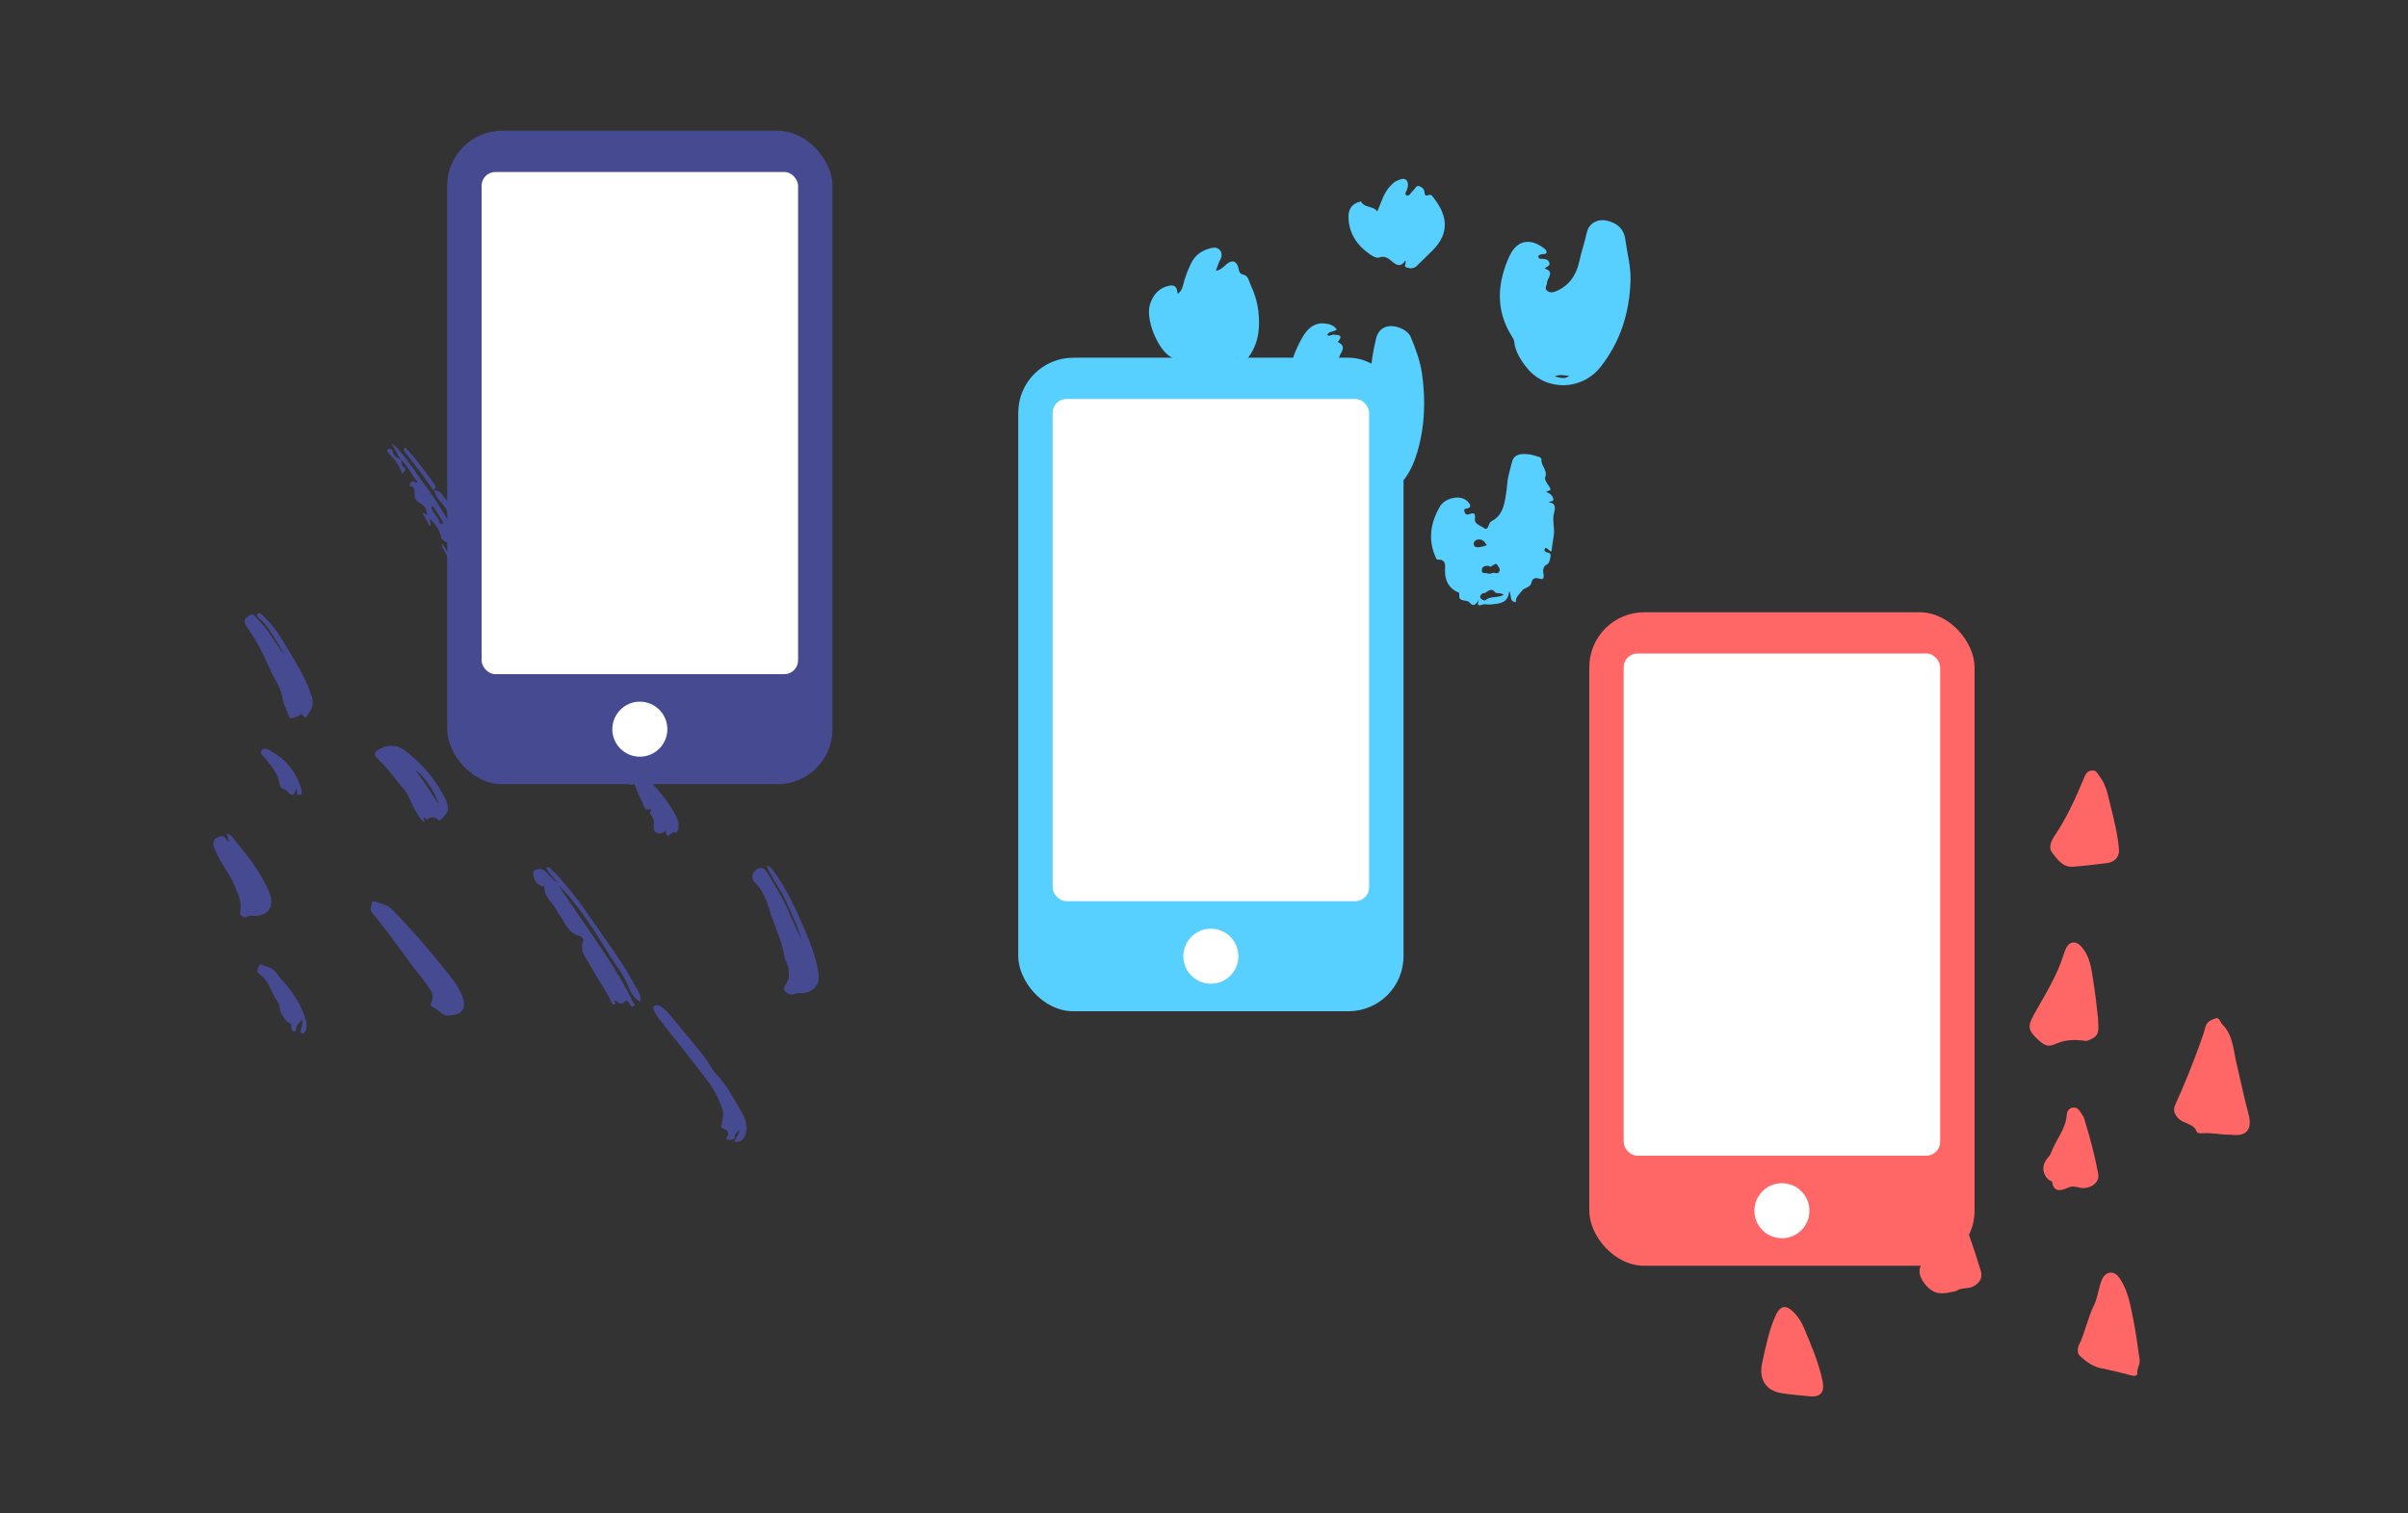 <svg xmlns="http://www.w3.org/2000/svg" width="350" height="220" viewBox="0 0 350 220">
    <rect x="0" y="0" width="350" height="220" fill="#333333" stroke="none"/>
    <g fill="none" fill-rule="evenodd">
        <g>
            <g>
                <g>
                    <g transform="translate(-165 -2783) translate(165 2783) translate(31 19)">
                        <path fill="#57CFFF" d="M150.737 61.287c.18.065.462.28.447.393-.087.659.095 1.274.309 1.883l.186.521c.244.696.444 1.4.248 2.168-.161.632-.25 1.285-.35 1.93-.282 1.796.699 3.12 2.55 3.321 1.801.195 3.383-.353 4.494-1.822.916-1.21 1.573-2.578 1.924-4.07.292-1.24 1.272-1.905 2.54-1.717 2.105.314 2.629.877 2.855 3.063.014.136.007.306.085.398 1.109 1.323.77 2.942.968 4.816.104 3.495-.904 7.004-3.261 10.087-.98 1.282-2.314 2.084-3.874 2.431-2.68.597-5.289.347-7.785-.856-1.451-.699-2.378-1.89-3.326-3.147-1.762-2.338-2.632-5.04-3.363-7.771-.837-3.124-.246-6.136 1.2-9.042.496-.999.836-2.004 1.867-2.602.784-.455 1.533-.258 2.286.016zm4.394 22.386c1.086.55 2.936.49 3.816-.082-1.269-.07-2.479-.162-3.816.082zm35.814-36.659c.597.034 1.188.242 1.77.41.142.042.353.248.34.355-.112.93.967 1.594.525 2.639-.112.263.246.789.479 1.13.443.65.46.67-.358.944.537.23.99.512 1.072 1.062.064.426-.429.207-.666.486 1.136.027.91 1.036.79 1.455-.317 1.104.086 2.16-.042 3.238-.084.71-.246 1.427-.304 2.144-.06.744-.553-.281-.936-.227-.2.221-.186.453.071.585.044.023.094.04.146.057l.24.069c.18.057.331.139.31.358-.046.457-.176 1.157-.47 1.287-.795.35-.61 1.145-.562 1.513.105.795-.254.697-.672.578-.604-.173-.967.022-1.088.614-.155.756-.995.631-1.37 1.163-.369.522-.946.89-.895 1.67-1.038-.125-.559-1.05-.97-1.61-.147 1.832-1.487 1.8-2.7 1.937-.403.045-.86-.111-1.214.028-.743.29-.689-.072-.5-.756-.415.815-.797 1.093-1.38.415-.211-.246-.561-.208-.86-.276-.552-.125-.62-.255-.604-.972.004-.202-.123-.181-.246-.238-1.265-.585-1.814-1.655-1.824-3.057-.004-.667.266-1.731-1.038-1.661-.18.009-.215-.13-.273-.253-1.198-2.574-.808-5.049.539-7.416.622-1.093 2.212-1.636 3.422-1.207.395.14.82.521.988.902.167.377-.254.528-.637.578-.298.038-.206.297-.143.495.107.332.329.418.643.301.764-.286.936-.158.846.756-.065.67.88.937 1.409 1.3.358.246.55-.281.655-.584.076-.219.195-.382.368-.471 1.534-.794 1.816-2.253 2.053-3.716l.064-.399c.122-.746.14-1.55.283-2.255.145-.716.37-1.466.554-2.204.297-1.182 1.26-1.22 2.185-1.167zm-6.399 20.223c-.104-.012-.502.376-.388.646.117.275.623.488.77.36.756-.654 1.783-.267 2.625-.775-.393-.374-1.04-.111-1.24-.368-.703-.893-1.175.207-1.767.137zm-57.79-27.177c1.912.31 2.683 2.725 2.669 4.172-.007.67-.546 1.007-.863 1.4-.937 1.158-1.391 2.504-1.78 3.877l-.312 1.125c-.105.375-.214.748-.334 1.117-.14.43.145.548.463.62 2.062.464 3.935.328 5.337-1.623.744-1.033 1.548-2.013 2.04-3.217.234-.573.245-1.098.04-1.708-.031-.09-.065-.183-.1-.277l-.067-.19c-.207-.605-.313-1.227.657-1.54.25-.081.2-.303.082-.514-.514-.925-.217-1.827.751-2.315 1.961-.988 5.009.818 5.198 3.075.02.238.034.513.156.697 1.361 2.056 1.094 4.454 1.302 5.909.097 4.807-1.298 8.345-3.188 11.667-1.324 2.33-3.487 3.494-6.095 3.632-2.222.118-4.41-.061-6.528-.897-1.598-.63-2.656-1.845-3.54-3.249-.19-.301-.383-.601-.577-.901l-.387-.6c-1.352-2.106-2.62-4.261-2.674-6.942-.084-4.144.74-8.042 3.379-11.314 1.117-1.385 2.444-2.315 4.37-2.004zm3.947 24.9c1.421.345 2.766.13 4.04-.631-1.398-.176-2.704.337-4.04.63zm55.308-1.801c-.199.106-.345.367-.652.09-.418-.006-.904.008-.971.584-.08.678.538.372.844.52.38.183.717-.18 1.032-.07.343.12.552.02.676-.236.18-.371-.158-.64-.309-.918-.16-.293-.427-.074-.62.03zm-2.617-3.527c-.257.25-.253.574-.03.807.215.223 1.075.084 1.743-.181l.052-.023-.044-.012c-.074-.033-.138-.116-.203-.245-.285-.561-1.098-.752-1.518-.346zm-21.786-31.61c.647.074 1.25.267 1.697.869-.474.412-1.131.208-1.411.798.37.284.708-.111 1.03-.04.072.015.156.024.243.032l.132.013c.42.041.82.125.267.86-.054.072-.18.144-.027.22 1.26.626.317 1.432.118 2.113-.206.713-.523 1.395-.54 2.15-.023 1.057-.033 2.113-.019 3.169.017 1.296.217 1.462 1.494 1.34 2.203-.21 3.749-1.808 3.696-4.028-.044-1.82.315-3.563.723-5.3.21-.896.768-1.613 1.757-1.784 1.164-.202 2.854.519 3.287 1.559.73 1.75 1.388 3.558 1.647 5.438.51 3.712.405 7.414-.629 11.052-.404 1.42-.955 2.805-1.807 3.978-1.122 1.541-2.807 2.235-4.686 2.432-2.374.25-4.662.172-6.647-1.458-.434-.357-.709-.823-1.005-1.235-1.95-2.714-4.284-5.264-4.747-8.761-.532-4.028.085-7.892 2.148-11.44.715-1.232 1.694-2.156 3.279-1.977zm4.662 23.901c1.124.142 2.244.268 3.272-.393-1.13-.178-2.232-.097-3.272.393zm36.262-38.855c1.543.35 2.508 1.197 2.722 2.831.254 1.943.8 3.819.742 5.836-.135 4.69-1.456 8.904-4.353 12.599-2.703 3.446-7.883 3.596-10.665.19-.902-1.105-1.739-2.373-1.902-3.913-.027-.254-.196-.505-.339-.733-2.377-3.79-2.131-7.7-.37-11.587 1.206-2.66 3.28-2.531 4.965-1.264.21.158.502.348.454.65-.063.39-.45.196-.686.277l-.07.022-.144.04c-.167.05-.311.121-.284.346.04.336.356.236.584.26.414.043.848.07 1.008.56.171.53-.426.53-.67.86.993.31.842.799.608 1.292l-.08.165c-.105.219-.204.435-.202.633.002.34-.39.726-.02 1.087.362.352.818.325 1.26.147 1.97-.794 3.036-2.393 3.452-4.357.305-1.444.808-2.823 1.114-4.261.274-1.29 1.584-1.974 2.876-1.68zm-56.182 4.34c.294.4.269.883.002 1.366-.246.445-.386.954-.638 1.607.762-.148 1.135-.617 1.563-.978.83-.7 1.508-.477 1.754.65.107.488.133.76.775.896.633.134.774 1.07 1.062 1.68.885 1.88 1.225 3.9 1.11 5.976-.153 2.77-1.483 4.848-3.67 6.392-1.003.708-2.034 1.125-3.298.971-.601-.073-.948-.471-1.412-.71-1.594-.82-3.241-1.53-4.73-2.574-1.601-1.123-3.465-5.327-2.684-7.556.5-1.43 1.344-2.29 2.746-2.592.806-.174 1.175.172 1.234 1.194.433-.316.643-.682.763-1.173.28-1.15.694-2.25 1.216-3.314.619-1.262 1.647-1.88 2.913-2.188.497-.122.992-.057 1.294.354zm48.623 18.303c.72.178 1.438.469 2.102-.07-.71-.072-1.419-.254-2.102.07zm-46.06-2.702c-.82.385-1.397.82-1.741 1.532.562-.452 1.504-.452 1.742-1.532zm24.459-25.864c.372.305.31.95.121 1.473-.091.252-.43.598-.041.784.328.156.516-.248.726-.456.121-.12.211-.27.338-.382.055-.048.103-.11.15-.174l.095-.127c.129-.167.278-.3.552-.196.356.134.67.377.723.793.048.385.045.743.675.482.321-.132.546.263.72.487 1.921 2.47 2.32 5.025-.178 7.541-.764.77-1.55 1.52-2.323 2.28-.425.418-.942.412-1.458.238-.583-.196.045-.645-.215-1.005-.592.905-1.162.785-1.92.132-.47-.404-1.033-.91-1.916-.571-.326.124-.945-.22-1.325-.485-1.904-1.332-3.05-3.094-3.095-5.388-.018-.91.296-1.716 1.264-2.126.185-.078.56-.169.574-.138.444.949 1.738.57 2.344 1.42.651-1.405.947-2.855 2.097-3.88.176-.156.33-.36.538-.456.496-.228 1.125-.597 1.554-.246z"/>
                        <path fill="#464A91" d="M23.855 127.22c.25.201.222.459.082.708-.207.37-.393.76-.653 1.092-2.4 3.062-4.864 6.075-7.196 9.188-.908 1.213-1.618 2.607-2.107 4.063-.225.673.017 1.411.093 2.119.02.192.288.454-.05.599-.653.278-1.199.553-.625 1.406.13.194-.166.296-.373.3-.369.01-.793.004-.837-.457-.04-.422-.278-.637-.637-.941-.012.737.607 1.096.693 1.684-.906.124-1.476-.369-1.674-1.384-.215-1.103.128-2.119.662-2.998.175-.288.346-.578.515-.87l.505-.873c.761-1.31 1.554-2.603 2.654-3.721.62-.632 1.05-1.655 1.655-2.42 1.722-2.18 3.52-4.3 5.296-6.438.357-.43.78-.79 1.268-1.07.25-.143.496-.176.729.012zm57.703-5.264c.048.173-.078.507-.23.607-1.477.97-1.715 2.777-2.716 4.077-.33.428-.18 1.297-.606 1.865-.336.45-.518 1.01-1.144 1.225-.361.123-.088.59-.251.868-.084.143-.135.314-.314.337-.177.023-.401-.13-.37-.243.216-.767-.685-.962-.78-1.561-.2.55-.045 1.048.13 1.526.093.251.162.442-.138.546-.273.096-.441-.097-.538-.307-.248-.535-.187-1.13-.04-1.64.56-1.945 1.612-3.633 2.908-5.172.384-.457.84-.87 1.141-1.377.548-.92 1.48-1.183 2.368-1.474.415-.137.494.422.58.723zm-16.608-9.783c-.049.494.445.942 0 1.471-1.984 2.36-3.755 4.888-5.59 7.365-.808 1.092-1.703 2.122-2.483 3.235-.526.752-1.065 1.565-.53 2.579.063.12.03.438-.026.457-.912.305-1.463 1.28-2.237 1.352-2.309-.005-3.004-1.02-2.223-2.943.61-1.504 1.65-2.743 2.652-3.985 2.342-2.897 4.779-5.712 7.373-8.39.635-.654 1.405-.889 2.196-1.132.276-.084.892-.251.868-.01zm-25.368-5.068c-.281.941-1.18 1.435-1.582 2.252.496-.47 1.057-.89 1.472-1.423.484-.622 1.024-.759 1.707-.488.406.162.32.59.28.862-.1.702-.514 1.242-1.19 1.492-.16.06-.404-.063-.404.23.004 1.433-1.247 2.195-1.784 3.343-.165.352-.472.686-.689 1.047-.632 1.053-1.149 2.197-2.488 2.6-.312.094-.807.375-.638.851.514 1.453-.5 2.423-1.074 3.5-.945 1.77-2.143 3.396-3.02 5.21-.098.204-.16.494-.443.423-.355-.088.115-.405-.131-.591-.442.236-.83.875-1.447.122-.22-.27-.543.185-.702.47-.12.218-.252.422-.524.263-.218-.13-.166-.262-.08-.388l.066-.094c.021-.03.041-.061.056-.09 1.579-3.233 3.529-6.239 5.553-9.2l5.346-7.823c-1.296 1.148-2.343 2.532-3.358 3.91-1.396 1.895-2.66 3.896-3.876 5.915-1.029 1.71-2.342 3.245-3.064 5.15-.293.772-.779 1.477-1.627 2.005-.2-1.164.538-1.91.963-2.73 1.12-2.16 2.535-4.14 3.927-6.128 2.51-3.586 4.87-7.293 7.998-10.4.18-.178.322-.422.753-.29zm-31.979-.316c-.807 1.996-2.127 3.523-2.897 5.33-.777 1.828-1.719 3.589-2.207 5.539.708-1.564 1.412-3.129 2.124-4.69.614-1.344 1.351-2.616 2.111-3.877l.765-1.26c.512-.842 1.087-.799 1.663-.335.563.454.68 1.217.15 1.75-1.08 1.084-1.687 2.47-2.082 3.83-.686 2.37-1.893 4.568-2.257 7.043-.084.57-.495 1.057-.58 1.693-.094.715-.131 1.327.222 1.993.204.388.709.897.26 1.329-.366.353-.903.612-1.514.29-.234-.122-.574-.042-.865-.052-1.705-.058-2.711-1.174-2.457-2.9.34-2.317 1.207-4.483 2.121-6.622 1.199-2.804 2.501-5.553 4.275-8.05.262-.368.48-.775 1.168-1.01zm78.438-4.629l-.363 1.242c.22-.17.353-.223.394-.315.327-.751.928-.557 1.401-.314.507.26.639.847.436 1.353-.33.827-.713 1.645-1.18 2.4-.644 1.043-1.372 2.051-1.81 3.19-.46 1.19-1.127 2.347-.842 3.746.136.66-.413 1.048-1.014.777-.326-.147-.62-.13-.942-.114-2.043.103-3.098-1.353-2.304-3.313 1.119-2.762 2.925-5.097 4.806-7.368.36-.434.607-1.011 1.418-1.284zm-56.99-9.655c.194.41-.02.452-.353.343-.044.733-.522 1.24-.913 1.798-.173.245-.285.541-.607.356-.212-.15-.33-.179-.423.047-.336.822-.617 1.679-1.056 2.443-.266.461-.208 1.413-1.226 1.135-.162-.044-.128.161-.055.277.171.27.065.47-.12.697-.318.388-.405.82-.323 1.351.153.983-.528 1.463-1.423 1.06-.108-.05-.299-.213-.308-.146-.229 1.602-1.093-.522-1.446.254-.265-.22-.389-.502-.42-.85-.068-.796.256-1.47.624-2.13 1.393-2.505 3.39-4.505 5.436-6.45.493-.47 1.236-.495 1.875-.684.375-.11.596.201.738.5zm34.917-2.553c.692.372.688.82.113 1.376-.605.586-1.18 1.208-1.722 1.854-.625.745-1.148 1.562-1.837 2.271-.903.93-1.215 2.25-1.872 3.356-.363.61-.683 1.229-1.253 1.654-.122.035-.088-.095-.038-.244l.035-.1c.079-.23.122-.423-.397-.015-.025.02-.073.05-.085.04-.61-.475-1.148-.449-1.707.133-.147.153-1.285-1.128-1.31-1.507-.036-.57.108-1.112.358-1.612 1.412-2.824 3.399-5.171 5.909-7.07 1.229-.93 2.519-.83 3.806-.136zm-5.3 2.918c-1.387 1.045-3.06 3.47-3.41 5.014 1.093-1.699 2.194-3.395 3.41-5.014zm22.323-2.758c.214.343.008.583-.21.802l-.128.13-.06.064c-1.03 1.172-2.006 2.368-2.263 3.982-.064.406-.391.552-.725.69-.117.047-.234.126-.316.22-.654.746-1.147.825-1.289-.371-.385.283.069 1.049-.52.924-.503-.106-.322-.722-.196-1.113.784-2.42 2.328-4.21 4.563-5.382.34-.178.83-.449 1.144.054zM50.58 73.889l-.364.824c.119.156.229.063.347.03.242-.069.325-.534.618-.348.354.225-.102.494-.075.76.388.091.492-.39.808-.404.49.758.233 1.368-.224 2.048-1.24 1.846-2.316 3.787-3.04 5.911-.273.802-1.296 1.194-1.315 2.125-.026 1.18-.574 2.206-1.19 3.05-1.065 1.458-1.293 3.174-1.927 4.759-.178.446.066.995-.372 1.36-.142.119-.364.388-.457.16-.198-.484-.514-.52-.848-.51l-.201.009c-.135.005-.27.004-.397-.028-.95-.239-1.137-1.174-1.23-1.997-.146-1.296.227-2.55.75-3.706 2.005-4.424 4.337-8.669 7.22-12.584.44-.597.834-1.346 1.898-1.459zm-39.066-.196c.493.424 1.129.702 1.585 1.2.435.474.78.97.267 1.616-.36.452-.294 1.046-.476 1.562-.728 2.075-1.005 4.31-2.173 6.228-.867 1.424-1.507 2.955-2.175 4.475-.191.435-.376.96-1.048.655-.683.551-1.178-.307-1.394-.482-.584-.471-1.5.015-1.729-.543-.065-.159-.143-.313-.227-.466l-.17-.305c-.311-.562-.597-1.144-.384-1.922.597-2.19 1.503-4.253 2.345-6.344.61-1.516 1.192-3.047 2.083-4.432.398-.618.855-1.163 1.53-1.474.692-.319 1.3-.341 1.966.232zm70.003-3.486c.21.202.1.446-.085.598-1.072.882-1.786 2.024-2.477 3.183l-.414.695c-.208.347-.42.69-.646 1.025-.086.127-.142.274-.212.412 1.185-1.337 1.923-2.965 3.092-4.294.344-.392.757-.731 1.052-1.156.486-.702.986-.167 1.307.054.312.214.458.712.124 1.183-1.367 1.923-2.466 4.027-3.39 6.17-.657 1.527-1.75 2.864-1.978 4.641-.086.673-.544 1.45-.798 2.203-.339 1.007-1.036.173-1.574.136-.085-.006-.16-.256-.237-.255-.332.005-.526.852-.914.264-.527-.797-1.089-1.55-.72-2.728.585-1.87 1.483-3.559 2.466-5.215l.266-.45.528-.903c1.058-1.804 2.148-3.588 3.666-5.07l.274-.28c.046-.046.094-.09.143-.132.155-.13.362-.24.527-.08zM35.942 55.001c.051.055.156.095.23.088.882-.079.962.57 1.127 1.231-.22.689-.432 1.41-.68 2.118-1.566 4.494-3.598 8.777-5.799 12.986-.843 1.613-1.816 3.162-2.454 4.884-.183.493-.511.882-1.097.358-.138-.124-.343-.18-.525-.245-1.215-.432-1.69-1.367-1.309-2.637.39-1.302 1.113-2.442 1.813-3.586 2.961-4.835 5.747-9.762 7.874-15.038.27-.669.347-.668.82-.16zm26.143-9.534l-1.359 2.471c.412-.42 1.132-.545 1.201-1.324.012-.128.337-.598.667-.308.313.275-.021.566-.203.738-.819.78-1.469 1.66-1.84 2.84-.315-.368-.785-.61-.16-1.057.335-.24.204-.662.359-.973l.002-.005c-1.081.86-1.522 2.187-2.447 3.178.316.269.411-.012.563-.043.26-.054.421.11.522.335.05.11.148.272-.027.317-.776.2-.59.848-.613 1.361-.025.567-.332.879-.773 1.132-.68.39-1.085.944-1.012 1.771l-.179.266.179-.266.43-.34.15.105c-.329.592-.659 1.182-.989 1.773l-.21-.07.261-.936c-.743.366-1.807 2.15-1.731 2.904-.398.02-.57.731-1.066.455l-.07-.046.024.195c.087 1.287-.896 2.211-1.246 3.35-.05.16-.648-.272-.43.268.105.263.504.394.823.107-.067.097-.107.211-.141.33l-.049.178c-.09.326-.21.636-.793.673-.65.042-.533-.274-.533-.611-.56.05-.336.719-.832.851-.204-.904.128-1.769.087-2.637-.172.44-.55.795-.517 1.32.011.187.036.453-.248.428-.253-.022-.22-.258-.197-.46.199-1.791.805-3.466 1.48-5.116.117-.283.456-.587.767-.442.367.172.09.536-.04.75-.519.85-.803 1.781-1.05 2.726l-.182.71c.695-.6.856-1.497 1.24-2.268.16-.318.216-.698.41-.986 1.572-2.322 2.85-4.829 4.542-7.078 1.326-1.763 2.501-3.64 3.917-5.338.326-.39.614-.819 1.313-1.228zm-7.41 14.528c.098.255.075.481-.066.731-.454.801-.88 1.618-1.316 2.429-.192-.679.3-1.129.558-1.652l.265-.508.56-1zm-1.68-.382c-.562.75-.472 1.773-1.15 2.443-.1.1-.093.246.045.33.18.111.346.03.373-.146.12-.765.727-1.303.911-2.03.071-.28.146-.527.459-.524l.062.005-.018-.05c-.154-.42-.265-.587-.683-.028zM25.177 37.06c.295.179-.016.606-.185.866-1.063 1.64-2.202 3.224-3.368 4.794-1.118 1.504-2.054 3.153-2.988 4.786-1.508 2.64-3.17 5.19-4.534 7.913-.389.776-.774 1.562-.859 2.453 3.638-7.312 8.096-14.09 12.809-20.688.538.139.065.476.257.688.305.142.645-.597 1.038.06.36.604.147 1.058-.107 1.526-1.338 2.466-3.27 4.548-4.436 7.148-.399.889-.573 1.978-1.557 2.67-.606.426-.463 1.504-.999 2.213-.335.445-.52 1.067-.894 1.568-1.485 1.997-2.341 4.256-2.585 6.739-.044.447-.23.851-.642.865-.169.006-.338.021-.506.04l-.505.06c-.784.088-1.563.11-2.335-.583-.8-.718-.875-1.368-.649-2.234.546-2.086 1.63-3.927 2.693-5.767 1.243-2.151 2.655-4.201 3.972-6.305 1.772-2.83 3.755-5.502 5.637-8.249.179-.26.35-.8.743-.563zm30.659 15.19l.006-.034c-.108 1.205-1.134 1.87-1.691 2.808-.413.695-.75 1.484-1.41 2.035-.165.137-.23.44-.501.287-.216-.122-.26-.37-.114-.601.876-1.397 1.73-2.81 2.777-4.089.216-.264.542-.29.84-.375l.093-.031zm.24 2.307c-.462.736-.929 1.469-1.38 2.211-.053.087-.155.243 0 .338.11.065.295.084.332-.054.235-.88 1.057-1.438 1.289-2.315l-.241-.18zm4.147-8.405c.162.114.122.29.01.432-1.43 1.817-2.82 3.666-4.12 5.581-.029.043-.126.04-.21.045l-.046.004-.028-.062c-.11-.235-.2-.46-.001-.731 1.262-1.727 2.5-3.473 3.963-5.04.113-.122.176-.409.432-.23z" transform="matrix(-1 0 0 1 88 0)"/>
                        <rect width="56" height="95" x="34" fill="#464A91" rx="8"/>
                        <rect width="46" height="73" x="39" y="6" fill="#FFF" rx="2"/>
                        <circle cx="62" cy="87" r="4" fill="#FFF"/>
                        <rect width="56" height="95" x="117" y="33" fill="#57CFFF" rx="8"/>
                        <rect width="46" height="73" x="122" y="39" fill="#FFF" rx="2"/>
                        <circle cx="145" cy="120" r="4" fill="#FFF"/>
                        <path fill="#F66" d="M229.825 171.872c.56.594 1.032 1.326 1.345 2.077 1.071 2.578 2.203 5.141 2.754 7.9.3 1.497-.294 2.187-1.64 2.15-1.624-.176-3.032-.253-4.413-.493-2.27-.394-3.234-2.063-2.748-4.335.485-2.265.94-4.528 1.841-6.677.732-1.746 1.59-1.973 2.861-.622zm47.602-4.496c.932 1.611 1.244 3.464 1.612 5.264.403 1.969.661 3.971.945 5.965.113.796-.409 1.3-.333 2.022.04.384-.436.44-.889.31-1.298-.373-2.623-.65-3.937-.964-1.423-.165-2.565-.96-3.562-1.918-.36-.346-.322-1.053-.059-1.597.884-1.827 1.229-3.855 2.15-5.7.435-.872.618-2.086.937-3.134.225-.737.586-1.552 1.452-1.62.863-.068 1.32.742 1.684 1.372zm-24.077-11.181c1.531 3.04 2.538 6.28 3.546 9.511.297.955-.042 1.71-1.026 2.26-.825.46-1.791.14-2.53.7-.908.188-1.765.458-2.72.271-1.409-.275-2.99-2.357-2.543-3.654.99-2.88 1.587-5.862 2.485-8.764.205-.661.349-1.401 1.234-1.508.89-.107 1.248.577 1.554 1.184zm-24.33-9.51c1.541.983 1.928 2.441 2.433 3.906.55 1.59 1.019 3.213 1.41 4.848.357 1.49.055 1.797-1.371 2.288-1.318.452-2.53 1.173-3.98 1.267-.694.045-1.007-.173-1.214-.772-.188-.54-.597-.502-1.036-.32-1.19.494-2.264-.21-2.262-1.478-.008-.961.305-1.847.77-2.653 1.179-2.042 2.021-4.23 2.9-6.404.714-1.764.87-1.626 2.35-.682zm42.468-3.867l.083.131.184.254c.058.085.109.172.138.266.82 2.658 1.553 5.337 2.058 8.065.373 1.56-1.453 2.409-2.66 2.121-.561-.134-1.016-.31-1.697-.007-.835.372-2.1.826-2.317-.833-.017-.132-.38-.2-.533-.343-.957-.885-.987-2.156-.11-3.163.196-.225.395-.475.491-.745.663-1.845 2.117-3.396 2.262-5.435.038-.528.246-1.02.886-1.116.642-.095.954.338 1.215.805zm-67.132-5.271c.914.712 1.42 1.672 1.589 2.754.402 2.568.73 5.148 1.04 7.73.13 1.09-.558 1.646-1.656 1.872-1.75.36-3.143-.332-4.504-1.223-.748-.49-.734-1.314-.825-2.084.303-3.004 1.271-5.833 2.304-8.63.442-1.195 1.028-1.217 2.052-.42zm87.345-8.121l.093.172c.063.114.13.223.212.305 1.545 1.535 1.591 3.613 2.042 5.548.583 2.495 1.108 5.006 1.769 7.48.55 2.059-.096 3.348-2.533 3.018-1.437.035-2.855-.338-4.3-.206-.227.02-.634-.057-.678-.187-.43-1.29-1.866-1.136-2.67-1.971-.714-.74-.777-1.325-.434-2.07 1.328-2.892 2.496-5.847 3.58-8.84.285-.787.566-1.58.775-2.391.2-.777.855-1.026 1.426-1.24.387-.146.561.098.718.382zm-42.888 5.283c1.333 2.718 2.043 5.672 3.06 8.508.563 1.566-.837 2.118-2.454 2.343-.454-.039-.976-.246-1.172-.07-.691.622-1.532.196-2.292.48-.811.303-2.047-1.75-1.95-2.774.145-1.518 1.422-2.48 1.629-4.003.204-1.505.79-2.957 1.232-4.425.13-.428.405-.74.899-.766.528-.029.807.216 1.048.707zm22.606-16.203c1.396 1.484 1.555 3.35 1.851 5.156.313 1.906.488 3.83.679 5.382-.002 1.334.387 2.38-.956 2.982-.319.143-.6.337-.934.283-1.501-.244-2.967-.166-4.338.468-1.072.497-1.674.109-2.47-.622-1.528-1.403-1.565-1.968-.603-3.705 1.538-2.776 3.281-5.477 4.237-8.511.14-.441.292-.889.524-1.29.479-.832 1.347-.847 2.01-.143zm-40.106-4.028c.676.663 1.286 1.368 1.698 2.23 1.164 2.43 2.07 4.955 2.884 7.521.432 1.365-.526 2.62-1.863 2.67-.683.024-1.365.071-1.916.101-.983-.047-1.83-.016-2.684-.16-2.036-.345-2.682-.95-2.35-2.956.426-2.563.724-5.163 1.536-7.651.171-.525.354-1.074.666-1.518.548-.78 1.237-1.013 2.029-.237zm-19.798.08c1.833 1.645 2.395 3.88 2.984 6.094l.17.632.089.315c.183.645.191 1.34.24 1.708.042 1.91-.414 2.242-2.051 2.211-.932-.017-1.87.289-2.804.45-1.459.252-3.669-1.023-4.057-2.259-.128-.409-.114-.714.048-1.081 1.13-2.565 2.235-5.14 3.376-7.7.498-1.117 1.074-1.207 2.005-.37zm-.752 5.703c.197.516.016 1.276.726 1.478.347.098.292-.303.292-.694-.365-.34.17-1.233-.655-1.46-.288-.08-.47.399-.363.676zm41.225-16.605c.558.655.967 1.39 1.218 2.205.957 3.105 1.494 6.301 1.794 9.46.003 1.278-.633 1.875-1.97 1.622-1.094-.208-2.183-.092-3.25-.083-1.32.01-2.188-.598-3.083-1.417-.825-.756-.866-1.632-.394-2.528 1.507-2.858 2.744-5.83 3.712-8.933.377-1.21 1.159-1.282 1.973-.326zm22.205-9.771c.987 1.274 1.2 2.811 1.58 4.295.536 2.099 1.044 4.204 1.225 6.371.044 1.049-.627 1.78-1.802 1.917-1.635.192-3.27.414-4.911.526-1.5.102-2.286-1.123-3.033-2.08-.515-.66-.164-1.605.366-2.393 1.774-2.636 3.09-5.514 4.297-8.445.21-.51.43-.98 1.09-1.066.714-.092.858.448 1.188.875zm-41.989-2.534c1.601.904 1.922 2.41 2.162 3.968.28 1.823.421 3.668.622 5.503.139 2.498-.954 3.628-3.417 4.114-1.29.255-2.21-.311-3.205-.74-1.16-.502-1.593-1.397-1.254-2.81.437-1.816 1.21-3.483 1.854-5.206.527-1.408 1.038-2.817 1.494-4.252.362-1.14.82-1.099 1.744-.577z"/>
                        <rect width="56" height="95" x="200" y="70" fill="#F66" rx="8"/>
                        <rect width="46" height="73" x="205" y="76" fill="#FFF" rx="2"/>
                        <circle cx="228" cy="157" r="4" fill="#FFF"/>
                    </g>
                </g>
            </g>
        </g>
    </g>
</svg>
